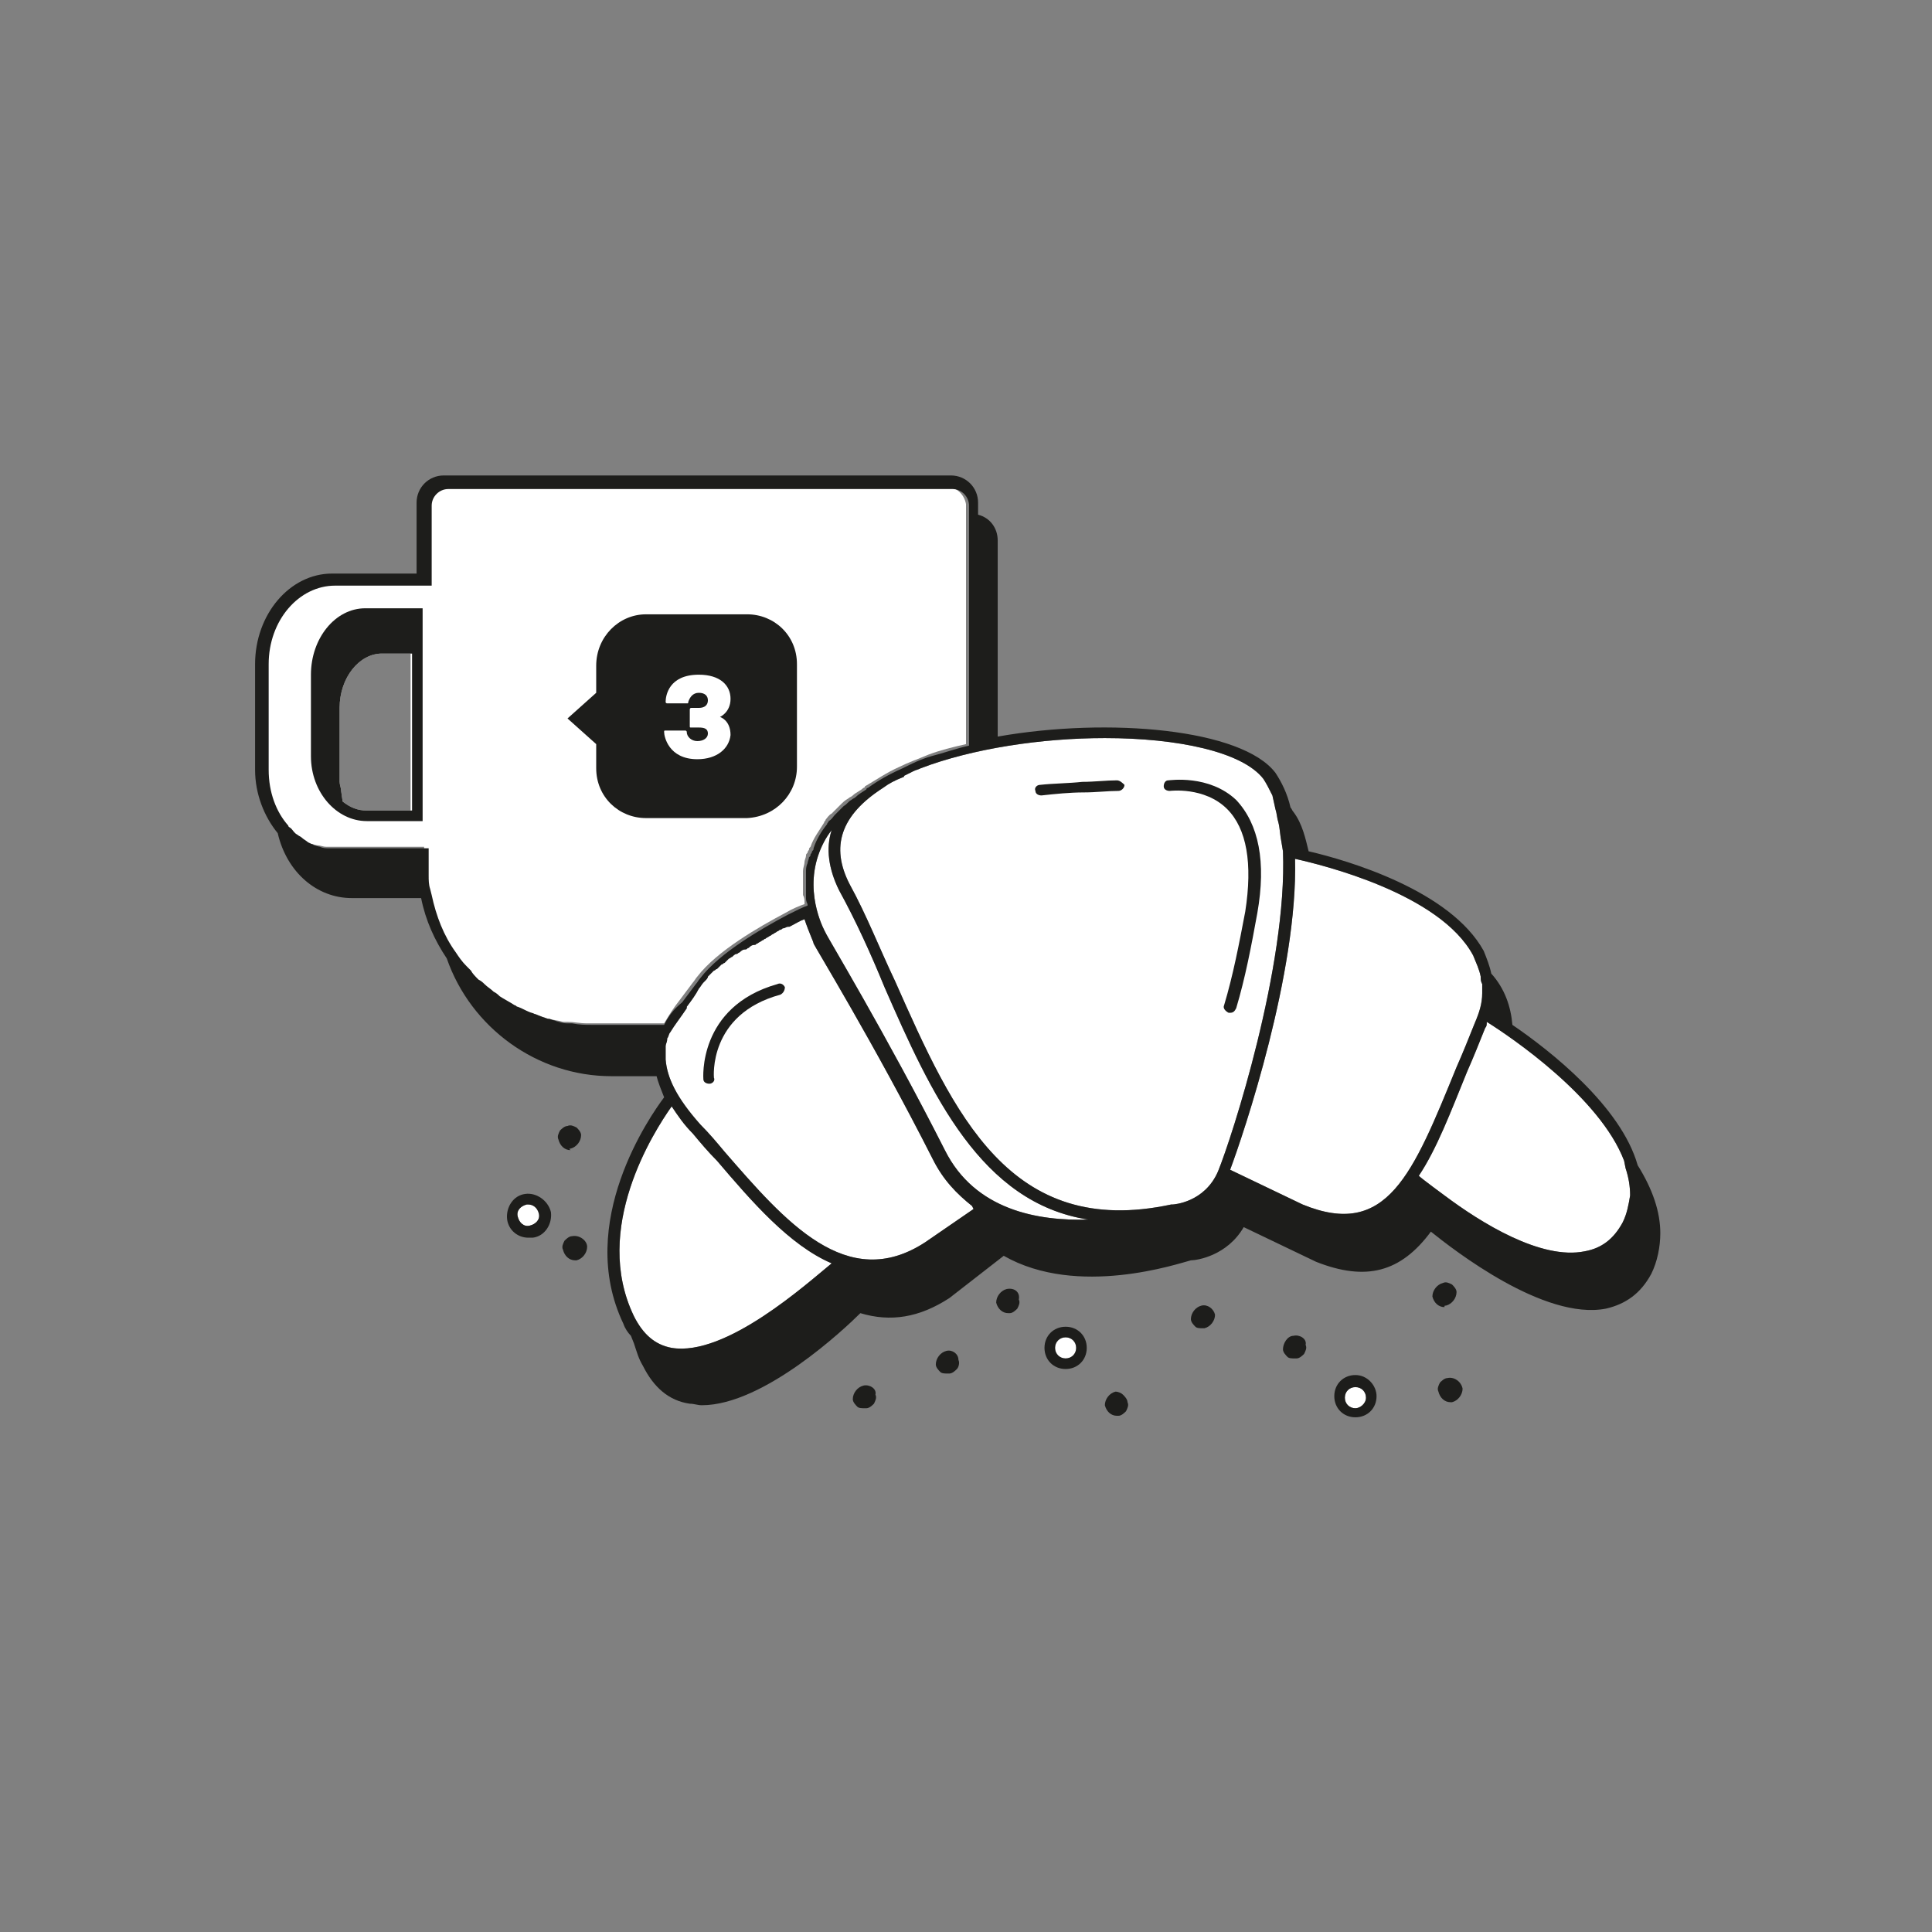 <?xml version="1.0" encoding="utf-8"?>
<!-- Generator: Adobe Illustrator 26.5.0, SVG Export Plug-In . SVG Version: 6.00 Build 0)  -->
<svg version="1.1" id="Ebene_1" xmlns="http://www.w3.org/2000/svg" xmlns:xlink="http://www.w3.org/1999/xlink" x="0px" y="0px"
	 viewBox="0 0 128 128" style="enable-background:new 0 0 128 128;" xml:space="preserve">
<rect x="0" y="0" width="128" height="128" fill="#808080" stroke="none"/>
<style type="text/css">
	.st0{fill:#FFFFFF;}
	.st1{fill:#1D1D1B;}
</style>
<path class="st0" d="M62.9,32.3H29.4c-0.6,0-1.1,0.5-1.1,1.1v5.3H22c-2.4,0-4.4,2.3-4.4,5.2v7c0,1.4,0.5,2.7,1.3,3.7l0,0
	c0.1,0.1,0.1,0.1,0.2,0.2c0.1,0.2,0.3,0.3,0.4,0.4c0.1,0.1,0.2,0.1,0.3,0.2c0.1,0.1,0.3,0.2,0.4,0.3c0.1,0.1,0.3,0.1,0.4,0.2
	c0.1,0,0.3,0.1,0.4,0.1c0.2,0,0.4,0.1,0.6,0.1c0.1,0,0.2,0,0.2,0h1.8l0,0h4.5v0.5V57c0,0,0,0,0,0c0,0.3,0,0.6,0,0.9
	c0,0.3,0.1,0.6,0.1,0.9l0.1,0.4c0.3,1.4,0.8,2.6,1.6,3.8c0.2,0.3,0.5,0.6,0.7,0.9c0.1,0.1,0.2,0.2,0.3,0.3c0.2,0.2,0.4,0.4,0.5,0.6
	c0.1,0.1,0.2,0.2,0.4,0.3c0.2,0.2,0.4,0.3,0.6,0.5c0.1,0.1,0.2,0.2,0.4,0.3c0.3,0.2,0.7,0.4,1,0.6c0.1,0,0.1,0.1,0.2,0.1
	c0.3,0.2,0.6,0.3,0.9,0.4c0.1,0,0.2,0.1,0.3,0.1c0.3,0.1,0.6,0.2,0.8,0.3c0.1,0,0.2,0.1,0.4,0.1c0.3,0.1,0.6,0.1,0.9,0.2
	c0.1,0,0.2,0,0.3,0c0.4,0,0.8,0.1,1.3,0.1H44c0.3-0.5,0.6-1,1-1.5c0.3-0.4,0.6-0.8,0.9-1.2c0.1-0.1,0.2-0.3,0.3-0.4
	c1.3-1.7,4.1-3.3,5.8-4.2c0.5-0.3,1-0.5,1.3-0.6c0,0,0-0.1,0-0.1c0-0.2,0-0.3-0.1-0.5c0-0.1,0-0.2,0-0.3c0-0.2,0-0.4,0-0.6
	c0-0.1,0-0.2,0-0.4c0-0.1,0-0.2,0-0.3c0-0.2,0.1-0.4,0.1-0.6c0-0.1,0.1-0.3,0.1-0.4c0-0.1,0-0.1,0.1-0.2c0-0.1,0.1-0.2,0.1-0.2
	c0-0.1,0-0.1,0.1-0.2c0.2-0.6,0.6-1.1,0.9-1.6c0-0.1,0.1-0.1,0.1-0.2c0.1-0.1,0.2-0.3,0.4-0.4c0.1-0.1,0.2-0.2,0.3-0.3
	c0.1-0.1,0.2-0.2,0.3-0.3c0.1-0.1,0.3-0.3,0.5-0.4c0.1-0.1,0.2-0.1,0.3-0.2c0.2-0.2,0.5-0.3,0.7-0.5c0,0,0.1,0,0.1-0.1
	c0.7-0.4,1.4-0.9,2.3-1.3c0.6-0.3,1.2-0.5,1.9-0.8c0,0,0,0,0,0c0,0,0,0,0,0l0,0c0.8-0.3,1.6-0.5,2.5-0.7V34.1v-0.7
	C63.9,32.8,63.4,32.3,62.9,32.3z M27.3,53.7h-3c-0.6,0-1.1-0.2-1.6-0.6l-0.1-0.7c0-0.2-0.1-0.4-0.1-0.6v-4.9c0-2,1.3-3.6,2.8-3.6
	h1.9V53.7z"/>
<path class="st0" d="M44.5,89.3c-1.1-0.2-1.9-0.9-2.5-2.1c-2.8-5.8,1.3-12.2,2.5-13.9c0.4,0.6,0.8,1.2,1.4,1.8
	c0.5,0.6,1,1.2,1.6,1.8c2.3,2.7,4.8,5.6,7.6,6.8C53.5,85,48.1,89.9,44.5,89.3z"/>
<path class="st0" d="M61.3,82.3c-5.2,3.4-9.3-1.4-13.3-6c-0.5-0.6-1-1.2-1.6-1.8c-1.6-1.8-2.2-3.1-2.3-4.3c0-0.1,0-0.3,0-0.4
	c0,0,0-0.1,0-0.1c0-0.1,0-0.2,0-0.3c0,0,0-0.1,0-0.1c0-0.1,0.1-0.3,0.1-0.4c0,0,0-0.1,0-0.1c0.1-0.1,0.1-0.3,0.2-0.4l0,0
	c0.3-0.5,0.7-1,1.1-1.6c0,0,0,0,0-0.1c0.3-0.4,0.6-0.8,0.8-1.2c0.1-0.1,0.2-0.3,0.3-0.4c0,0,0.1-0.1,0.1-0.1
	c0.1-0.1,0.2-0.2,0.2-0.3c0,0,0.1-0.1,0.1-0.1c0.1-0.1,0.2-0.2,0.3-0.3c0.1,0,0.1-0.1,0.2-0.1c0.1-0.1,0.2-0.2,0.3-0.3
	c0.1,0,0.1-0.1,0.2-0.1c0.1-0.1,0.2-0.2,0.3-0.3c0.1,0,0.1-0.1,0.2-0.1c0.1-0.1,0.2-0.2,0.3-0.2c0.1,0,0.1-0.1,0.2-0.1
	c0.1-0.1,0.2-0.2,0.4-0.2c0.1,0,0.1-0.1,0.2-0.1c0.1-0.1,0.2-0.2,0.4-0.2c0.1,0,0.1-0.1,0.2-0.1c0.1-0.1,0.2-0.1,0.3-0.2
	c0.1,0,0.1-0.1,0.2-0.1c0.1-0.1,0.2-0.1,0.3-0.2c0.1,0,0.1-0.1,0.2-0.1c0.1-0.1,0.2-0.1,0.3-0.2c0.1,0,0.1-0.1,0.2-0.1
	c0.1,0,0.1-0.1,0.2-0.1c0.1,0,0.2-0.1,0.3-0.1c0,0,0,0,0.1,0c0.4-0.2,0.7-0.4,1-0.5c0.3,0.9,0.6,1.5,0.6,1.6c0,0.1,4,6.6,7.9,14.3
	c0.7,1.4,1.6,2.3,2.6,3.1l0.1,0.2L61.3,82.3z"/>
<path class="st0" d="M62.6,76.2c-3.9-7.7-7.9-14.3-7.9-14.4c0,0-1.4-2.4-0.5-5.1c0.2-0.6,0.5-1.2,0.9-1.7c0,0,0,0,0,0
	c-0.4,1.2-0.2,2.6,0.5,4c1.1,2,2.1,4.2,3,6.4c3.1,7.1,6.4,14.3,13.5,15.4C68.8,80.9,64.6,80.2,62.6,76.2z"/>
<path class="st0" d="M80.7,77.6c-0.9,2.1-3,2.2-3,2.2l-0.1,0C66.9,82.1,63.2,73.8,59.3,65c-1-2.1-1.9-4.4-3-6.4
	c-1.3-2.5-0.6-4.6,2.2-6.4c0.4-0.3,0.8-0.5,1.3-0.7c0,0,0.1,0,0.1-0.1c0.2-0.1,0.4-0.2,0.6-0.3c0.2-0.1,0.3-0.1,0.5-0.2
	c3.4-1.3,8-2,12.2-2c4.8,0,9.1,0.9,10.5,2.7c0.2,0.3,0.4,0.7,0.6,1.1l0.2,0.9c0.1,0.3,0.1,0.6,0.2,0.9l0,0c0.1,0.4,0.1,0.8,0.2,1.3
	l0.1,0.6l0,0C85.3,64,81.6,75.4,80.7,77.6z"/>
<path class="st0" d="M86.3,79.8l-4.8-2.3c0.9-2.4,4.5-13.1,4.3-20.6c1.8,0.4,9.6,2.3,11.8,6.4c0.2,0.5,0.4,0.9,0.5,1.4
	c0,0.2,0,0.3,0.1,0.5c0,0,0,0.1,0,0.1c0,0.2,0,0.3,0,0.5c0,0.7-0.2,1.3-0.5,2c-0.4,1-0.8,2-1.2,2.9C93.6,77.8,91.9,82.1,86.3,79.8z"
	/>
<path class="st0" d="M107.5,81c-0.6,1.1-1.4,1.7-2.5,1.9c-2.9,0.6-6.9-1.9-9.3-3.7c0,0-1.5-1.1-1.7-1.3c1.2-1.8,2.1-4.2,3.2-6.9
	c0.4-0.9,0.8-1.9,1.2-2.9c0.1-0.1,0.1-0.2,0.1-0.4c1.6,1,7.5,5,9.1,9.2l0.1,0.5c0.2,0.6,0.3,1.2,0.3,1.8
	C107.9,79.8,107.8,80.4,107.5,81z"/>
<path class="st0" d="M89.8,93.3c-0.4,0-0.7-0.3-0.7-0.7s0.3-0.7,0.7-0.7s0.7,0.3,0.7,0.7S90.1,93.3,89.8,93.3z"/>
<circle class="st0" cx="70.6" cy="89.3" r="0.7"/>
<path class="st0" d="M35.1,81.2c-0.4,0.1-0.7-0.2-0.8-0.6c-0.1-0.4,0.2-0.7,0.6-0.8c0,0,0.1,0,0.1,0c0.3,0,0.6,0.2,0.7,0.6
	C35.8,80.8,35.5,81.1,35.1,81.2z"/>
<g>
	<path class="st1" d="M57.2,91.8c-0.4,0.1-0.7,0.5-0.7,0.9c0,0.2,0.2,0.4,0.3,0.5c0.1,0.1,0.3,0.1,0.5,0.1c0,0,0.1,0,0.1,0
		c0.2,0,0.4-0.2,0.5-0.3c0.1-0.2,0.2-0.4,0.1-0.6C58.1,92,57.6,91.7,57.2,91.8z"/>
	<path class="st1" d="M62.7,89.5c-0.4,0.1-0.7,0.5-0.7,0.9c0,0.2,0.2,0.4,0.3,0.5c0.1,0.1,0.3,0.1,0.5,0.1c0,0,0.1,0,0.1,0
		c0.2,0,0.4-0.2,0.5-0.3s0.2-0.4,0.1-0.6C63.5,89.7,63.1,89.4,62.7,89.5z"/>
	<path class="st1" d="M85.7,88.5C85.3,88.5,85,89,85,89.4c0,0.2,0.2,0.4,0.3,0.5c0.1,0.1,0.3,0.1,0.5,0.1c0,0,0.1,0,0.1,0
		c0.2,0,0.4-0.2,0.5-0.3c0.1-0.2,0.2-0.4,0.1-0.6C86.6,88.7,86.1,88.4,85.7,88.5z"/>
	<path class="st1" d="M95.8,86.5c0.4-0.1,0.7-0.5,0.7-0.9c0-0.2-0.2-0.4-0.3-0.5c-0.2-0.1-0.4-0.2-0.6-0.1c-0.4,0.1-0.7,0.5-0.7,0.9
		c0.1,0.4,0.4,0.7,0.8,0.7C95.7,86.5,95.7,86.5,95.8,86.5z"/>
	<path class="st1" d="M73.9,92.2c-0.4,0.1-0.7,0.5-0.7,0.9c0.1,0.4,0.4,0.7,0.8,0.7c0,0,0.1,0,0.1,0c0.2,0,0.4-0.2,0.5-0.3
		c0.1-0.2,0.2-0.4,0.1-0.6c0-0.2-0.2-0.4-0.3-0.5S74.1,92.2,73.9,92.2z"/>
	<path class="st1" d="M79.6,86.5c-0.4,0.1-0.7,0.5-0.7,0.9c0,0.2,0.2,0.4,0.3,0.5c0.1,0.1,0.3,0.1,0.5,0.1c0,0,0.1,0,0.1,0
		c0.4-0.1,0.7-0.5,0.7-0.9v0C80.4,86.7,80,86.4,79.6,86.5z"/>
	<path class="st1" d="M95.9,91.3c-0.2,0-0.4,0.2-0.5,0.3c-0.1,0.2-0.2,0.4-0.1,0.6c0.1,0.4,0.4,0.7,0.8,0.7c0,0,0.1,0,0.1,0
		c0.4-0.1,0.7-0.5,0.7-0.9v0C96.8,91.5,96.3,91.2,95.9,91.3z"/>
	<path class="st1" d="M66.7,85.4c-0.4,0.1-0.7,0.5-0.7,0.9c0.1,0.4,0.4,0.7,0.8,0.7c0,0,0.1,0,0.1,0c0.2,0,0.4-0.2,0.5-0.3
		c0.1-0.2,0.2-0.4,0.1-0.6C67.6,85.6,67.2,85.3,66.7,85.4z"/>
	<path class="st1" d="M89.8,91.1c-0.8,0-1.4,0.6-1.4,1.4c0,0.8,0.6,1.4,1.4,1.4c0.8,0,1.4-0.6,1.4-1.4
		C91.2,91.8,90.6,91.1,89.8,91.1z M89.8,93.3c-0.4,0-0.7-0.3-0.7-0.7s0.3-0.7,0.7-0.7s0.7,0.3,0.7,0.7S90.1,93.3,89.8,93.3z"/>
	<path class="st1" d="M70.6,87.9c-0.8,0-1.4,0.6-1.4,1.4s0.6,1.4,1.4,1.4s1.4-0.6,1.4-1.4S71.4,87.9,70.6,87.9z M70.6,90
		c-0.4,0-0.7-0.3-0.7-0.7s0.3-0.7,0.7-0.7s0.7,0.3,0.7,0.7S71,90,70.6,90z"/>
	<path class="st1" d="M37.9,81.9c-0.2,0-0.4,0.2-0.5,0.3c-0.1,0.2-0.2,0.4-0.1,0.6c0.1,0.4,0.4,0.7,0.8,0.7c0,0,0.1,0,0.1,0
		c0.4-0.1,0.7-0.5,0.7-0.9S38.4,81.8,37.9,81.9z"/>
	<path class="st1" d="M37.8,76.1c0.4-0.1,0.7-0.5,0.7-0.9c0-0.2-0.2-0.4-0.3-0.5c-0.2-0.1-0.4-0.2-0.6-0.1c-0.2,0-0.4,0.2-0.5,0.3
		c-0.1,0.2-0.2,0.4-0.1,0.6c0.1,0.4,0.4,0.7,0.8,0.7C37.7,76.1,37.7,76.1,37.8,76.1z"/>
	<path class="st1" d="M34.8,79.1c-0.8,0.1-1.3,0.9-1.2,1.7c0.1,0.7,0.7,1.2,1.4,1.2c0.1,0,0.2,0,0.3,0c0.8-0.1,1.3-0.9,1.2-1.7
		C36.3,79.5,35.5,79,34.8,79.1z M35.1,81.2c-0.4,0.1-0.7-0.2-0.8-0.6c-0.1-0.4,0.2-0.7,0.6-0.8c0,0,0.1,0,0.1,0
		c0.3,0,0.6,0.2,0.7,0.6C35.8,80.8,35.5,81.1,35.1,81.2z"/>
	<path class="st1" d="M108.5,77.2c-1.1-3.9-5.8-7.6-8.3-9.3c-0.1-1.2-0.5-2.4-1.4-3.4c-0.1-0.5-0.3-1-0.5-1.5c-2.2-4-9-6-11.6-6.6
		c-0.2-0.8-0.4-1.8-1-2.6c-0.1-0.1-0.1-0.2-0.2-0.3c-0.2-0.9-0.6-1.7-1-2.3c-2.2-2.9-11-3.7-18.4-2.4v-13c0-0.8-0.5-1.5-1.3-1.7
		v-0.8c0-1-0.8-1.8-1.8-1.8H29.4c-1,0-1.8,0.8-1.8,1.8V38H22c-2.8,0-5.1,2.7-5.1,6v7c0,1.6,0.6,3.1,1.5,4.2c0.6,2.6,2.6,4.3,4.9,4.3
		h4.6c0.3,1.5,0.9,2.8,1.7,4c1.6,4.6,6,7.8,10.9,7.8h3c0.1,0.4,0.3,0.9,0.5,1.4c-0.9,1.2-5.9,8.3-2.7,15c0.1,0.3,0.3,0.6,0.5,0.8
		L42,89c0.2,0.6,0.3,1,0.6,1.5c0.7,1.4,1.7,2.3,3.1,2.5c0.3,0,0.5,0.1,0.8,0.1C50.6,93.1,56,88,57,87c2,0.6,3.9,0.3,5.9-1l3.6-2.8
		c4.9,2.8,11.6,0.5,12.4,0.3c0.4,0,2.4-0.3,3.5-2.2l4.8,2.3c3.3,1.3,5.6,0.7,7.6-2c1.5,1.2,7.5,5.9,11.6,5.1c1.3-0.3,2.3-1,3-2.3
		c0.4-0.8,0.6-1.8,0.6-2.7C110,80.3,109.5,78.8,108.5,77.2z M44,67.9h-4.8c-0.4,0-0.8,0-1.3-0.1c-0.1,0-0.2,0-0.3,0
		c-0.3,0-0.6-0.1-0.9-0.2c-0.1,0-0.2-0.1-0.4-0.1c-0.3-0.1-0.6-0.2-0.8-0.3c-0.1,0-0.2-0.1-0.3-0.1c-0.3-0.1-0.6-0.3-0.9-0.4
		c-0.1,0-0.1-0.1-0.2-0.1c-0.3-0.2-0.7-0.4-1-0.6c-0.1-0.1-0.2-0.2-0.4-0.3c-0.2-0.2-0.4-0.3-0.6-0.5c-0.1-0.1-0.2-0.2-0.4-0.3
		c-0.2-0.2-0.4-0.4-0.5-0.6c-0.1-0.1-0.2-0.2-0.3-0.3c-0.3-0.3-0.5-0.6-0.7-0.9c-0.8-1.1-1.3-2.4-1.6-3.8l-0.1-0.4
		c-0.1-0.3-0.1-0.6-0.1-0.9c0-0.3,0-0.6,0-0.9c0,0,0,0,0,0v-0.4v-0.5h-4.5l0,0H22c-0.1,0-0.2,0-0.2,0c-0.2,0-0.4,0-0.6-0.1
		c-0.1,0-0.3-0.1-0.4-0.1c-0.1-0.1-0.3-0.1-0.4-0.2c-0.1-0.1-0.3-0.2-0.4-0.3c-0.1-0.1-0.2-0.1-0.3-0.2c-0.2-0.1-0.3-0.3-0.4-0.4
		c-0.1-0.1-0.2-0.1-0.2-0.2l0,0c-0.8-0.9-1.3-2.2-1.3-3.7v-7c0-2.9,2-5.2,4.4-5.2h6.4v-5.3c0-0.6,0.5-1.1,1.1-1.1h33.4
		c0.6,0,1.1,0.5,1.1,1.1v0.7v15.2c-0.9,0.2-1.7,0.5-2.5,0.7l0,0c0,0,0,0,0,0c0,0,0,0,0,0c-0.7,0.2-1.3,0.5-1.9,0.8
		c-0.9,0.4-1.6,0.8-2.3,1.3c0,0-0.1,0-0.1,0.1c-0.3,0.2-0.5,0.3-0.7,0.5c-0.1,0.1-0.2,0.1-0.3,0.2c-0.2,0.1-0.3,0.3-0.5,0.4
		c-0.1,0.1-0.2,0.2-0.3,0.3c-0.1,0.1-0.2,0.2-0.3,0.3c-0.1,0.1-0.2,0.3-0.4,0.4c0,0.1-0.1,0.1-0.1,0.2c-0.4,0.5-0.7,1-0.9,1.6
		c0,0.1,0,0.1-0.1,0.2c0,0.1-0.1,0.2-0.1,0.2c0,0.1,0,0.1-0.1,0.2c0,0.1-0.1,0.3-0.1,0.4c-0.1,0.2-0.1,0.4-0.1,0.6
		c0,0.1,0,0.2,0,0.3c0,0.1,0,0.3,0,0.4c0,0.2,0,0.4,0,0.6c0,0.1,0,0.2,0,0.3c0,0.2,0,0.3,0.1,0.5c0,0,0,0.1,0,0.1
		c-0.3,0.1-0.7,0.3-1.3,0.6c-1.7,0.9-4.5,2.5-5.8,4.2c-0.1,0.1-0.2,0.3-0.3,0.4c-0.3,0.4-0.6,0.8-0.9,1.2
		C44.6,66.9,44.3,67.3,44,67.9z M44.5,89.3c-1.1-0.2-1.9-0.9-2.5-2.1c-2.8-5.8,1.3-12.2,2.5-13.9c0.4,0.6,0.8,1.2,1.4,1.8
		c0.5,0.6,1,1.2,1.6,1.8c2.3,2.7,4.8,5.6,7.6,6.8C53.5,85,48.1,89.9,44.5,89.3z M61.3,82.3c-5.2,3.4-9.3-1.4-13.3-6
		c-0.5-0.6-1-1.2-1.6-1.8c-1.6-1.8-2.2-3.1-2.3-4.3c0-0.1,0-0.3,0-0.4c0,0,0-0.1,0-0.1c0-0.1,0-0.2,0-0.3c0,0,0-0.1,0-0.1
		c0-0.1,0.1-0.3,0.1-0.4c0,0,0-0.1,0-0.1c0.1-0.1,0.1-0.3,0.2-0.4l0,0c0.3-0.5,0.7-1,1.1-1.6c0,0,0,0,0-0.1c0.3-0.4,0.6-0.8,0.8-1.2
		c0.1-0.1,0.2-0.3,0.3-0.4c0,0,0.1-0.1,0.1-0.1c0.1-0.1,0.2-0.2,0.2-0.3c0,0,0.1-0.1,0.1-0.1c0.1-0.1,0.2-0.2,0.3-0.3
		c0.1,0,0.1-0.1,0.2-0.1c0.1-0.1,0.2-0.2,0.3-0.3c0.1,0,0.1-0.1,0.2-0.1c0.1-0.1,0.2-0.2,0.3-0.3c0.1,0,0.1-0.1,0.2-0.1
		c0.1-0.1,0.2-0.2,0.3-0.2c0.1,0,0.1-0.1,0.2-0.1c0.1-0.1,0.2-0.2,0.4-0.2c0.1,0,0.1-0.1,0.2-0.1c0.1-0.1,0.2-0.2,0.4-0.2
		c0.1,0,0.1-0.1,0.2-0.1c0.1-0.1,0.2-0.1,0.3-0.2c0.1,0,0.1-0.1,0.2-0.1c0.1-0.1,0.2-0.1,0.3-0.2c0.1,0,0.1-0.1,0.2-0.1
		c0.1-0.1,0.2-0.1,0.3-0.2c0.1,0,0.1-0.1,0.2-0.1c0.1,0,0.1-0.1,0.2-0.1c0.1,0,0.2-0.1,0.3-0.1c0,0,0,0,0.1,0c0.4-0.2,0.7-0.4,1-0.5
		c0.3,0.9,0.6,1.5,0.6,1.6c0,0.1,4,6.6,7.9,14.3c0.7,1.4,1.6,2.3,2.6,3.1l0.1,0.2L61.3,82.3z M62.6,76.2c-3.9-7.7-7.9-14.3-7.9-14.4
		c0,0-1.4-2.4-0.5-5.1c0.2-0.6,0.5-1.2,0.9-1.7c0,0,0,0,0,0c-0.4,1.2-0.2,2.6,0.5,4c1.1,2,2.1,4.2,3,6.4c3.1,7.1,6.4,14.3,13.5,15.4
		C68.8,80.9,64.6,80.2,62.6,76.2z M80.7,77.6c-0.9,2.1-3,2.2-3,2.2l-0.1,0C66.9,82.1,63.2,73.8,59.3,65c-1-2.1-1.9-4.4-3-6.4
		c-1.3-2.5-0.6-4.6,2.2-6.4c0.4-0.3,0.8-0.5,1.3-0.7c0,0,0.1,0,0.1-0.1c0.2-0.1,0.4-0.2,0.6-0.3c0.2-0.1,0.3-0.1,0.5-0.2
		c3.4-1.3,8-2,12.2-2c4.8,0,9.1,0.9,10.5,2.7c0.2,0.3,0.4,0.7,0.6,1.1l0.2,0.9c0.1,0.3,0.1,0.6,0.2,0.9l0,0c0.1,0.4,0.1,0.8,0.2,1.3
		l0.1,0.6l0,0C85.3,64,81.6,75.4,80.7,77.6z M86.3,79.8l-4.8-2.3c0.9-2.4,4.5-13.1,4.3-20.6c1.8,0.4,9.6,2.3,11.8,6.4
		c0.2,0.5,0.4,0.9,0.5,1.4c0,0.2,0,0.3,0.1,0.5c0,0,0,0.1,0,0.1c0,0.2,0,0.3,0,0.5c0,0.7-0.2,1.3-0.5,2c-0.4,1-0.8,2-1.2,2.9
		C93.6,77.8,91.9,82.1,86.3,79.8z M107.5,81c-0.6,1.1-1.4,1.7-2.5,1.9c-2.9,0.6-6.9-1.9-9.3-3.7c0,0-1.5-1.1-1.7-1.3
		c1.2-1.8,2.1-4.2,3.2-6.9c0.4-0.9,0.8-1.9,1.2-2.9c0.1-0.1,0.1-0.2,0.1-0.4c1.6,1,7.5,5,9.1,9.2l0.1,0.5c0.2,0.6,0.3,1.2,0.3,1.8
		C107.9,79.8,107.8,80.4,107.5,81z"/>
	<path class="st1" d="M52.8,50.8V44c0-1.9-1.5-3.3-3.3-3.3h-6.7c-1.8,0-3.3,1.5-3.3,3.4v1.8l-1.9,1.7l1.9,1.7v1.6
		c0,1.9,1.5,3.3,3.3,3.3h6.7C51.4,54.1,52.8,52.6,52.8,50.8z M46.2,50.3c-1.9,0-2.2-1.5-2.2-1.8c0-0.1,0-0.1,0.1-0.1h1.3
		c0,0,0.1,0,0.1,0.1c0,0.3,0.3,0.6,0.7,0.6c0.4,0,0.7-0.2,0.7-0.5s-0.2-0.4-0.6-0.4h-0.5c-0.1,0-0.1,0-0.1-0.1V47c0,0,0-0.1,0.1-0.1
		h0.5c0.4,0,0.6-0.2,0.6-0.5s-0.2-0.5-0.6-0.5c-0.4,0-0.6,0.3-0.7,0.6c0,0.1,0,0.1-0.1,0.1h-1.3c0,0-0.1,0-0.1-0.1
		c0-0.4,0.2-1.8,2.2-1.8c1.4,0,2.1,0.7,2.1,1.6c0,0.9-0.7,1.2-0.7,1.2s0.7,0.2,0.7,1.2C48.3,49.6,47.5,50.3,46.2,50.3z"/>
	<path class="st1" d="M20.6,44.7v5.4c0,2.4,1.7,4.3,3.7,4.3H28V40.3h-3.8C22.2,40.3,20.6,42.3,20.6,44.7z M27.3,43.3v10.4h-3
		c-0.6,0-1.1-0.2-1.6-0.6l-0.1-0.7c0-0.2-0.1-0.4-0.1-0.6v-4.9c0-2,1.3-3.6,2.8-3.6H27.3z"/>
	<path class="st1" d="M51.5,65.2c-5.3,1.5-4.9,6.3-4.9,6.3c0,0.2,0.2,0.3,0.4,0.3c0,0,0,0,0,0c0.2,0,0.4-0.2,0.3-0.4
		c0,0-0.4-4.2,4.4-5.5c0.2-0.1,0.3-0.3,0.3-0.5C51.9,65.2,51.7,65.1,51.5,65.2z"/>
	<path class="st1" d="M74,51.7c-0.7,0-1.5,0.1-2.3,0.1c-0.9,0.1-1.9,0.1-2.8,0.2c-0.2,0-0.4,0.2-0.3,0.4c0,0.2,0.2,0.3,0.4,0.3
		c0,0,0,0,0,0c0.9-0.1,1.9-0.2,2.8-0.2c0.8,0,1.6-0.1,2.3-0.1c0.2,0,0.4-0.2,0.4-0.4C74.4,51.9,74.2,51.7,74,51.7z"/>
	<path class="st1" d="M77.4,51.7c-0.2,0-0.3,0.2-0.3,0.4c0,0.2,0.2,0.3,0.4,0.3c0,0,2.3-0.3,3.8,1.2c1.3,1.3,1.7,3.6,1.2,6.8
		c-0.4,2.1-0.8,4.2-1.4,6.2c-0.1,0.2,0.1,0.4,0.3,0.5c0,0,0.1,0,0.1,0c0.2,0,0.3-0.1,0.4-0.3c0.6-2,1-4.1,1.4-6.3
		c0.6-3.4,0.1-5.9-1.4-7.5C80.1,51.3,77.5,51.7,77.4,51.7z"/>
</g>
</svg>

